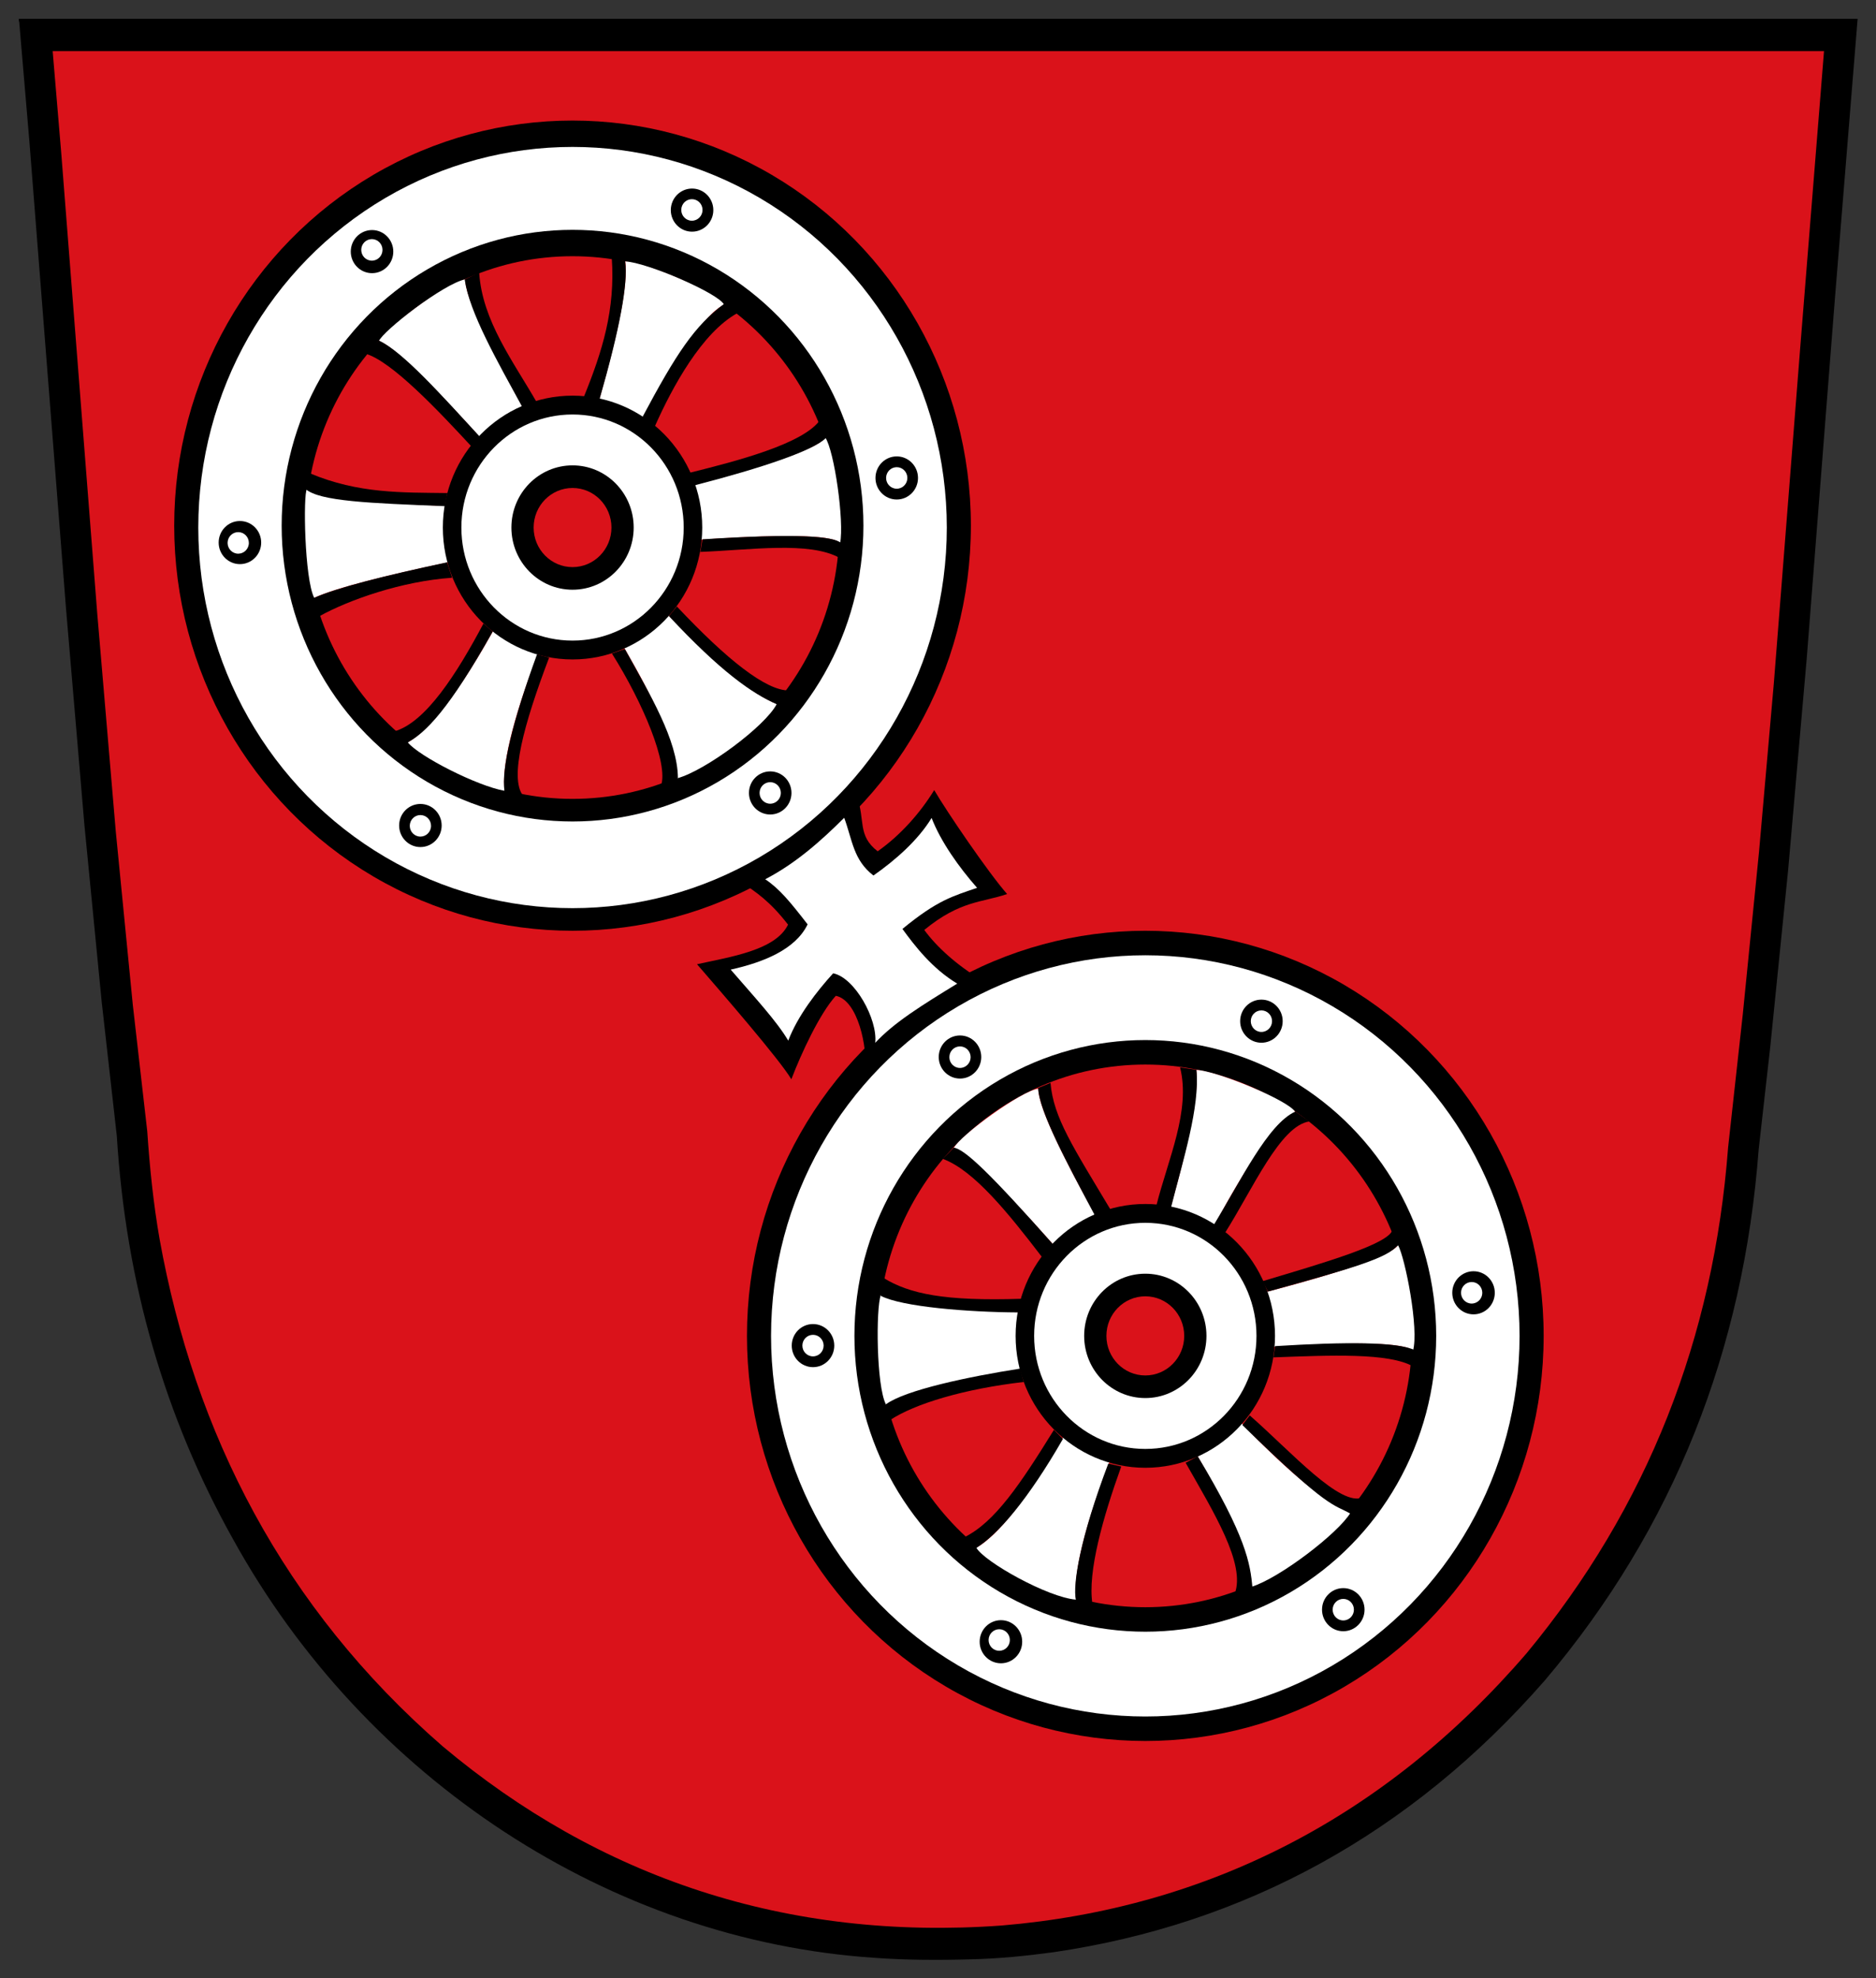 <?xml version="1.0" encoding="UTF-8" standalone="no"?>
<!-- Created with Inkscape (http://www.inkscape.org/) -->
<svg xmlns:dc="http://purl.org/dc/elements/1.1/" xmlns:cc="http://creativecommons.org/ns#" xmlns:rdf="http://www.w3.org/1999/02/22-rdf-syntax-ns#" xmlns:svg="http://www.w3.org/2000/svg" xmlns="http://www.w3.org/2000/svg" version="1.1" width="500" height="527.056" viewBox="0 0 400 421.645" id="svg2985">
  <rect x="0" y="0" width="400" height="421.645" fill="#333333" stroke="none"/>
  <defs id="defs2987">
    <clipPath id="Clip0">
      <path d="m 0,0 362.093,0 0,382.098 L 0,382.098 0,0 z" transform="translate(-0.032,0.365)" id="path2990"/>
    </clipPath>
  </defs>
  <g transform="matrix(1.083,0,0,1.083,3.97,3.605)" clip-path="url(#Clip0)" id="Gruppe1">
    <path d="m 357.557,55.868 -5.498,70.18 -3.657,41.6 -3.509,34.664 -2.283,20.24 c -2.983,39.375 -16.613,74.334 -42.037,104.405 -26.531,30.395 -59.41,48.092 -96.769,53.56 -5.409,0.733 -10.851,1.289 -16.498,1.406 -6.23,0.175 -12.608,0.147 -18.692,-0.293 C 116.545,378.18 68.335,346.44 42.273,299.282 28.814,275.238 21.152,248.763 19.365,219.892 L 16.384,193.447 12.99,158.723 9.392,116.423 2.167,24.308 0.147,0.581 C 0,0.466 0.091,0.201 0.06,0 L 362.093,0 357.557,55.868 z" transform="translate(-0.032,0.365)" id="path2994" style="fill:#000000;fill-rule:evenodd;stroke:none"/>
    <path d="m 344.078,58.094 -5.213,66.292 -2.923,33.244 -3.187,31.888 -2.895,26.239 c -2.838,37.472 -15.814,70.747 -39.678,99.563 -27.801,32.291 -62.9,50.187 -103.329,53.578 C 144.57,371.967 107.618,359.513 76.775,333.622 45.324,306.284 27.92,271.938 21.057,233.828 19.84,226.905 19.114,219.809 18.622,212.571 L 15.784,187.751 12.424,153.546 8.776,110.657 1.682,19.952 0,0 348.742,0 344.078,58.094 z" transform="translate(6.702,6.733)" id="path2996" style="fill:#da121a;fill-opacity:1;fill-rule:evenodd;stroke:none"/>
  </g>
  <g transform="matrix(0.8,0,0,0.8,-260.806,-203.091)" id="g1358">
    <g transform="matrix(1.561,0,0,1.561,-896.534,203.525)" id="g3110">
      <circle cx="444.969" cy="534.246" r="161.551" transform="matrix(0.421,0,0,0.428,791.396,31.598)" id="circle1311"/>
      <circle cx="212.68" cy="211.143" r="161.551" transform="matrix(0.421,0,0,0.428,791.396,31.598)" id="circle1313"/>
      <circle cx="444.969" cy="534.246" r="151.783" transform="matrix(0.421,0,0,0.428,791.396,31.598)" id="circle1315" style="fill:#ffffff"/>
      <circle cx="212.68" cy="211.895" r="151.783" transform="matrix(0.421,0,0,0.428,791.396,31.598)" id="circle1317" style="fill:#ffffff"/>
      <circle cx="444.969" cy="534.246" r="117.97" transform="matrix(0.421,0,0,0.428,791.396,31.598)" id="circle1319"/>
      <circle cx="212.68" cy="211.144" r="117.97" transform="matrix(0.421,0,0,0.428,791.396,31.598)" id="circle1321"/>
      <circle cx="444.969" cy="534.246" r="108.202" transform="matrix(0.421,0,0,0.428,791.396,31.598)" id="circle1323" style="fill:#da121a;fill-opacity:1"/>
      <circle cx="212.68" cy="211.895" r="108.202" transform="matrix(0.421,0,0,0.428,791.396,31.598)" id="circle1325" style="fill:#da121a;fill-opacity:1"/>
      <path d="m 1021.882,244.781 c -2.91,3.97 -39.084,11.998 -39.084,11.998 0,0 14.509,-31.562 21.548,-34.697 -0.928,-1.959 -13.761,-7.208 -16.932,-7.208 1.238,8.151 -9.096,38.76 -9.096,38.76 0,0 -18.052,-29.567 -17.852,-35.569 -2.838,0.332 -13.304,7.898 -14.489,10.194 4.724,1.214 27.241,28.238 27.241,28.238 0,0 -31.534,0.301 -39.652,-3.205 -0.846,2.246 -0.784,15.437 0.879,18.674 7.683,-3.571 38.035,-9.034 38.035,-9.034 0,0 -13.451,28.273 -22.601,33.486 1.366,2.399 12.212,8.491 17.037,8.86 -1.32,-10.103 11.865,-38.228 11.865,-38.228 0,0 18.094,25.447 18.094,36.028 4.798,-1.485 14.864,-9.19 16.914,-12.677 -10.365,-4.075 -29.086,-27.006 -29.086,-27.006 0,0 37.3,-3.701 39.715,-0.561 1.093,-3.695 -1.348,-15.976 -2.535,-18.052 z" id="path1327" style="fill:#ffffff"/>
      <path d="m 940.988,190.974 c 6.141,-5.054 9.918,-4.67 14.141,-6.133 -3.204,-3.648 -10.327,-14.096 -12.445,-17.744 -2.332,3.83 -5.753,7.719 -9.654,10.448 -3.503,-2.7 -2.091,-5.352 -3.529,-9.273 -4.023,4.013 -14.333,11.809 -19.685,14.599 2.476,1.657 4.817,3.199 7.912,7.192 -2.119,4.392 -9.892,5.509 -15.542,6.759 4.37,5.05 14.111,16.268 16.106,19.634 1.681,-4.398 4.822,-11.191 7.59,-14.243 3.782,0.756 5.443,8.802 5.007,12.898 3.341,-3.588 13.923,-11.712 20.056,-15.471 -4.412,-2.653 -7.839,-5.771 -9.957,-8.669 z" id="path1329"/>
      <path d="m 915.807,152.395 c -10.365,-4.076 -28.726,-26.686 -28.726,-26.686 0,0 37.12,-3.884 39.535,-0.744 0.733,-3.694 -0.987,-15.793 -2.534,-18.051 -2.278,3.879 -38.904,12.181 -38.904,12.181 0,0 14.6,-31.699 21.638,-34.834 -0.928,-1.959 -13.265,-7.254 -16.887,-7.391 1.238,8.151 -9.231,39.08 -9.231,39.08 0,0 -18.277,-30.024 -18.077,-36.025 -3.654,0.708 -14.112,8.832 -14.759,10.559 4.724,1.214 27.736,28.329 27.736,28.329 0,0 -31.895,0.392 -40.013,-3.114 -0.666,0.877 -0.424,15.347 1.239,18.583 7.683,-3.571 38.035,-9.035 38.035,-9.035 0,0 -12.906,28.5 -22.056,33.713 1.951,2.399 11.847,7.442 16.538,8.268 -1.32,-10.102 11.82,-37.862 11.82,-37.862 0,0 17.688,25.127 17.688,35.708 4.756,-1.292 15.031,-8.896 16.958,-12.678 z m 21.451,38.405 c 6.018,-4.953 8.607,-5.583 12.746,-7.017 -3.14,-3.575 -6.18,-7.854 -7.765,-11.926 -2.284,3.754 -6.109,7.15 -9.931,9.825 -3.433,-2.646 -3.582,-6.015 -4.992,-9.857 -3.943,3.933 -8.239,7.761 -13.484,10.495 2.427,1.624 4.203,3.785 7.237,7.698 -2.077,4.305 -7.595,6.498 -13.132,7.723 4.283,4.949 7.871,8.823 9.826,12.122 1.647,-4.31 4.952,-8.5 7.665,-11.491 3.706,0.741 7.615,7.849 7.187,11.863 3.275,-3.517 7.991,-6.418 14.001,-10.102 -4.324,-2.6 -7.282,-6.495 -9.358,-9.334 z" id="path1856" style="fill:#ffffff"/>
      <circle cx="444.969" cy="534.246" r="52.598" transform="matrix(0.421,0,0,0.428,791.396,31.598)" id="circle1333"/>
      <circle cx="212.68" cy="211.895" r="52.598" transform="matrix(0.421,0,0,0.428,791.396,31.598)" id="circle1335"/>
      <circle cx="444.969" cy="534.246" r="45.084" transform="matrix(0.421,0,0,0.428,791.396,31.598)" id="circle1337" style="fill:#ffffff"/>
      <circle cx="212.68" cy="211.895" r="45.084" transform="matrix(0.421,0,0,0.428,791.396,31.598)" id="circle1339" style="fill:#ffffff"/>
      <circle cx="444.969" cy="534.246" r="24.796" transform="matrix(0.421,0,0,0.428,791.396,31.598)" id="circle1341"/>
      <circle cx="212.68" cy="211.895" r="24.796" transform="matrix(0.421,0,0,0.428,791.396,31.598)" id="circle1343"/>
      <circle cx="444.969" cy="534.246" r="15.78" transform="matrix(0.421,0,0,0.428,791.396,31.598)" id="circle1345" style="fill:#da121a;fill-opacity:1"/>
      <circle cx="212.68" cy="211.895" r="15.779" transform="matrix(0.421,0,0,0.428,791.396,31.598)" id="circle1347" style="fill:#da121a;fill-opacity:1"/>
      <path d="m 921.99,258.236 c -2.005,0 -3.63,1.647 -3.63,3.679 0,2.032 1.625,3.679 3.63,3.679 2.005,0 3.63,-1.647 3.63,-3.679 0,-2.032 -1.625,-3.679 -3.63,-3.679 z m 25.097,-49.256 c -2.005,0 -3.631,1.647 -3.631,3.679 0,2.031 1.625,3.679 3.631,3.679 2.005,0 3.63,-1.647 3.63,-3.679 0,-2.032 -1.625,-3.679 -3.63,-3.679 z m 6.989,99.8 c -2.005,0 -3.631,1.647 -3.631,3.679 0,2.032 1.625,3.679 3.631,3.679 2.005,0 3.63,-1.647 3.63,-3.679 0,-2.032 -1.625,-3.679 -3.63,-3.679 z m 58.454,-5.473 c -2.005,0 -3.63,1.647 -3.63,3.679 0,2.032 1.625,3.679 3.63,3.679 2.005,0 3.63,-1.647 3.63,-3.679 0,-2.032 -1.625,-3.679 -3.63,-3.679 z m 22.238,-54.085 c -2.005,0 -3.63,1.647 -3.63,3.679 0,2.032 1.625,3.679 3.63,3.679 2.005,0 3.63,-1.647 3.63,-3.679 0,-2.032 -1.625,-3.679 -3.63,-3.679 z m -36.216,-46.359 c -2.005,0 -3.631,1.647 -3.631,3.679 0,2.032 1.625,3.679 3.631,3.679 2.005,0 3.63,-1.647 3.63,-3.679 0,-2.032 -1.625,-3.679 -3.63,-3.679 z m -83.868,-38.954 c -2.005,0 -3.63,1.647 -3.63,3.679 0,2.032 1.625,3.679 3.63,3.679 2.005,0 3.63,-1.647 3.63,-3.679 0,-2.032 -1.625,-3.679 -3.63,-3.679 z m 21.602,-53.763 c -2.005,0 -3.631,1.647 -3.631,3.679 0,2.032 1.625,3.679 3.631,3.679 2.005,0 3.63,-1.647 3.63,-3.679 0,-2.032 -1.625,-3.679 -3.63,-3.679 z M 901.341,64.431 c -2.005,0 -3.63,1.647 -3.63,3.679 0,2.032 1.625,3.679 3.63,3.679 2.005,0 3.63,-1.647 3.63,-3.679 0,-2.032 -1.625,-3.679 -3.63,-3.679 z m -54.642,7.082 c -2.005,0 -3.63,1.647 -3.63,3.679 0,2.032 1.625,3.679 3.63,3.679 2.005,0 3.63,-1.647 3.63,-3.679 0,-2.032 -1.625,-3.679 -3.63,-3.679 z m -22.556,49.662 c -2.005,0 -3.63,1.647 -3.63,3.679 0,2.032 1.625,3.679 3.63,3.679 2.005,0 3.63,-1.647 3.63,-3.679 0,-2.032 -1.625,-3.679 -3.63,-3.679 z m 30.815,48.29 c -2.005,0 -3.63,1.647 -3.63,3.679 0,2.032 1.625,3.679 3.63,3.679 2.005,0 3.63,-1.647 3.63,-3.679 0,-2.032 -1.625,-3.679 -3.63,-3.679 z" id="path1866"/>
      <path d="m 947.087,210.847 c -1.002,0 -1.815,0.823 -1.815,1.84 0,1.015 0.813,1.839 1.815,1.839 1.002,0 1.815,-0.824 1.815,-1.839 0,-1.016 -0.813,-1.84 -1.815,-1.84 z m 87.363,40.214 c -1.002,0 -1.815,0.824 -1.815,1.839 0,1.016 0.813,1.84 1.815,1.84 1.002,0 1.815,-0.824 1.815,-1.84 0,-1.015 -0.813,-1.839 -1.815,-1.839 z m -35.898,-46.359 c -1.002,0 -1.815,0.824 -1.815,1.84 0,1.015 0.813,1.839 1.815,1.839 1.002,0 1.815,-0.824 1.815,-1.839 0,-1.016 -0.813,-1.84 -1.815,-1.84 z m -76.562,55.373 c -1.002,0 -1.815,0.824 -1.815,1.839 0,1.016 0.813,1.84 1.815,1.84 1.002,0 1.815,-0.824 1.815,-1.84 0,-1.015 -0.813,-1.839 -1.815,-1.839 z m -7.307,-94.327 c -1.003,0 -1.815,0.824 -1.815,1.84 0,1.015 0.812,1.839 1.815,1.839 1.002,0 1.815,-0.824 1.815,-1.839 0,-1.016 -0.813,-1.84 -1.815,-1.84 z m 21.602,-53.763 c -1.002,0 -1.815,0.824 -1.815,1.839 0,1.016 0.813,1.84 1.815,1.84 1.002,0 1.815,-0.824 1.815,-1.84 0,-1.015 -0.813,-1.839 -1.815,-1.839 z M 901.313,66.242 c -1.002,0 -1.815,0.824 -1.815,1.84 0,1.015 0.813,1.839 1.815,1.839 1.003,0 1.815,-0.824 1.815,-1.839 0,-1.016 -0.812,-1.84 -1.815,-1.84 z m -54.642,6.817 c -1.002,0 -1.815,0.824 -1.815,1.839 0,1.016 0.813,1.84 1.815,1.84 1.003,0 1.815,-0.824 1.815,-1.84 0,-1.015 -0.812,-1.839 -1.815,-1.839 z m -22.818,50.012 c -1.002,0 -1.815,0.824 -1.815,1.839 0,1.016 0.813,1.84 1.815,1.84 1.002,0 1.815,-0.823 1.815,-1.84 0,-1.016 -0.812,-1.839 -1.815,-1.839 z m 31.106,48.29 c -1.002,0 -1.815,0.824 -1.815,1.839 0,1.016 0.813,1.84 1.815,1.84 1.002,0 1.815,-0.823 1.815,-1.84 0,-1.016 -0.812,-1.839 -1.815,-1.839 z m 157.571,133.786 c -1.002,0 -1.815,0.824 -1.815,1.839 0,1.016 0.813,1.84 1.815,1.84 1.002,0 1.815,-0.824 1.815,-1.84 0,-1.015 -0.813,-1.839 -1.815,-1.839 z m -58.744,5.179 c -1.002,0 -1.815,0.824 -1.815,1.84 0,1.016 0.813,1.839 1.815,1.839 1.003,0 1.815,-0.823 1.815,-1.839 0,-1.016 -0.812,-1.84 -1.815,-1.84 z" id="path1868" style="fill:#ffffff"/>
      <path d="m 837.675,137.441 c 5.049,-2.799 14.101,-5.997 22.692,-6.584 l -0.855,-2.632 c -10.921,2.331 -18.906,4.364 -22.786,6.103 l 0.949,3.113 z" id="path3203"/>
      <path d="m 835.352,115.718 c 2.409,2.091 10.883,2.412 23.79,2.922 l 0.405,-2.237 c -7.616,-0.106 -15.161,0.136 -23.474,-3.379 l -0.721,2.694 z" id="path4078"/>
      <path d="m 847.877,90.377 c 4.105,1.91 10.737,9.372 17.166,16.346 l -1.299,1.802 c -5.465,-5.899 -13.752,-14.755 -18.243,-15.927 l 2.376,-2.222 z" id="path4953"/>
      <path d="m 862.52,79.967 c 0.833,5.677 5.511,13.823 9.822,21.733 l 2.5,-0.749 c -3.997,-6.975 -9.327,-13.936 -9.849,-22.182 l -2.473,1.198 z" id="path5828"/>
      <path d="m 889.913,76.862 c 0.541,3.728 -0.947,11.629 -4.37,23.514 l -2.688,-0.365 c 3.174,-7.804 5.397,-14.923 4.776,-23.761 l 2.282,0.612 z" id="path6703"/>
      <path d="m 892.842,103.481 c 5.828,-10.931 8.908,-15.601 14.012,-19.405 l 2.256,1.601 c -6.078,3.309 -11.158,12.668 -14.102,19.294 l -2.166,-1.491 z" id="path7578"/>
      <path d="m 901.808,115.078 c 11.625,-3.009 20.232,-5.922 22.393,-8.081 l -0.947,-3.15 c -2.797,4.171 -14.598,7.171 -22.302,9.086 l 0.856,2.146 z" id="path8453"/>
      <path d="m 903.115,124.301 c 16.11,-1.028 22.265,-0.568 23.699,0.639 l -0.315,2.511 c -5.193,-2.853 -15.2,-1.322 -23.744,-1.005 l 0.36,-2.146 z" id="path9328"/>
      <path d="m 889.869,143.021 c 4.237,7.679 8.985,15.501 9.056,22.007 l -2.884,1.324 c 1.301,-3.752 -3.095,-14.171 -8.38,-22.555 l 2.208,-0.776 z" id="path10203"/>
      <path d="m 897.393,137.405 c 8.7,9.339 14.197,13.241 18.473,15.067 l 1.982,-2.374 c -3.923,-0.014 -10.497,-5.194 -19.103,-14.337 l -1.352,1.644 z" id="path11078"/>
      <path d="m 867.296,140.053 c -7.423,13.225 -11.467,17.32 -14.598,18.948 l -2.208,-1.918 c 5.347,-1.488 10.673,-9.822 15.229,-18.4 l 1.577,1.37 z" id="path11953"/>
      <path d="m 874.865,143.935 c -4.074,11.222 -6.151,19.381 -5.542,23.422 l 3.154,0.685 c -2.329,-3.019 0.089,-12.053 4.46,-23.56 l -2.072,-0.548 z" id="path12828"/>
      <path d="m 987.683,280.818 c 8.244,13.675 8.97,18.314 9.326,22.327 l -3.019,1.141 c 1.919,-5.069 -3.571,-13.893 -8.38,-22.372 l 2.072,-1.096 z" id="path13703"/>
      <path d="m 995.297,275.475 c 14.952,14.583 15.43,13.408 18.518,15.158 l 2.118,-2.831 c -3.855,1.801 -12.299,-7.783 -19.374,-13.971 l -1.262,1.643 z" id="path14578"/>
      <path d="m 1000.884,262.006 c 12.013,-0.748 20.93,-0.753 23.834,0.685 l -0.27,2.785 c -4.142,-2.364 -14.082,-1.913 -23.834,-1.552 l 0.27,-1.918 z" id="path15453"/>
      <path d="m 999.668,252.692 c 15.336,-4.216 20.363,-5.752 22.212,-7.944 l -0.946,-2.602 c -0.599,2.436 -11.656,5.621 -22.167,8.766 l 0.901,1.781 z" id="path16328"/>
      <path d="m 987.458,214.841 c 0.606,6.388 -2.251,15.261 -4.37,23.605 l -2.478,-0.411 c 2,-7.945 5.896,-16.217 4.055,-23.605 l 2.793,0.411 z" id="path17203"/>
      <path d="m 990.387,241.369 c 4.633,-7.561 9.222,-17.268 13.967,-19.404 l 2.388,1.689 c -4.988,0.723 -9.65,11.503 -14.418,19.04 l -1.937,-1.324 z" id="path18078"/>
      <path d="m 946.007,228.128 c 1.89,0.216 6.419,4.599 17.031,16.574 l -1.847,2.238 C 955.301,239.241 949.459,231.998 944.16,230.046 l 1.847,-1.918 z" id="path18953"/>
      <path d="m 960.425,217.946 c 0.186,4.079 5.119,13.14 9.732,21.824 l 2.749,-0.867 c -6.481,-10.851 -9.86,-15.858 -10.363,-21.825 l -2.118,0.868 z" id="path19828"/>
      <path d="m 933.572,253.422 c 3.575,1.874 14.874,2.783 23.429,2.831 l 0.631,-2.328 c -13.158,0.431 -19.157,-0.831 -23.609,-3.561 l -0.451,3.059 z" id="path20703"/>
      <path d="m 934.473,271.914 c 3.297,-2.417 14.05,-4.697 22.888,-6.072 l 0.585,2.283 c -10.135,1.173 -18.606,3.71 -22.843,6.529 l -0.631,-2.74 z" id="path21578"/>
      <path d="m 949.882,296.432 c 3.647,-2.241 8.822,-8.214 14.778,-18.583 l -1.532,-1.553 c -5.747,9.273 -10.113,15.815 -15.364,18.355 l 2.118,1.781 z" id="path22453"/>
      <path d="m 972.41,282.05 c -4.823,12.7 -6.088,20.612 -5.542,23.24 l 2.838,0.731 c -0.891,-5.456 1.872,-15.03 4.911,-23.468 l -2.208,-0.502 z" id="path23328"/>
    </g>
  </g>
</svg>